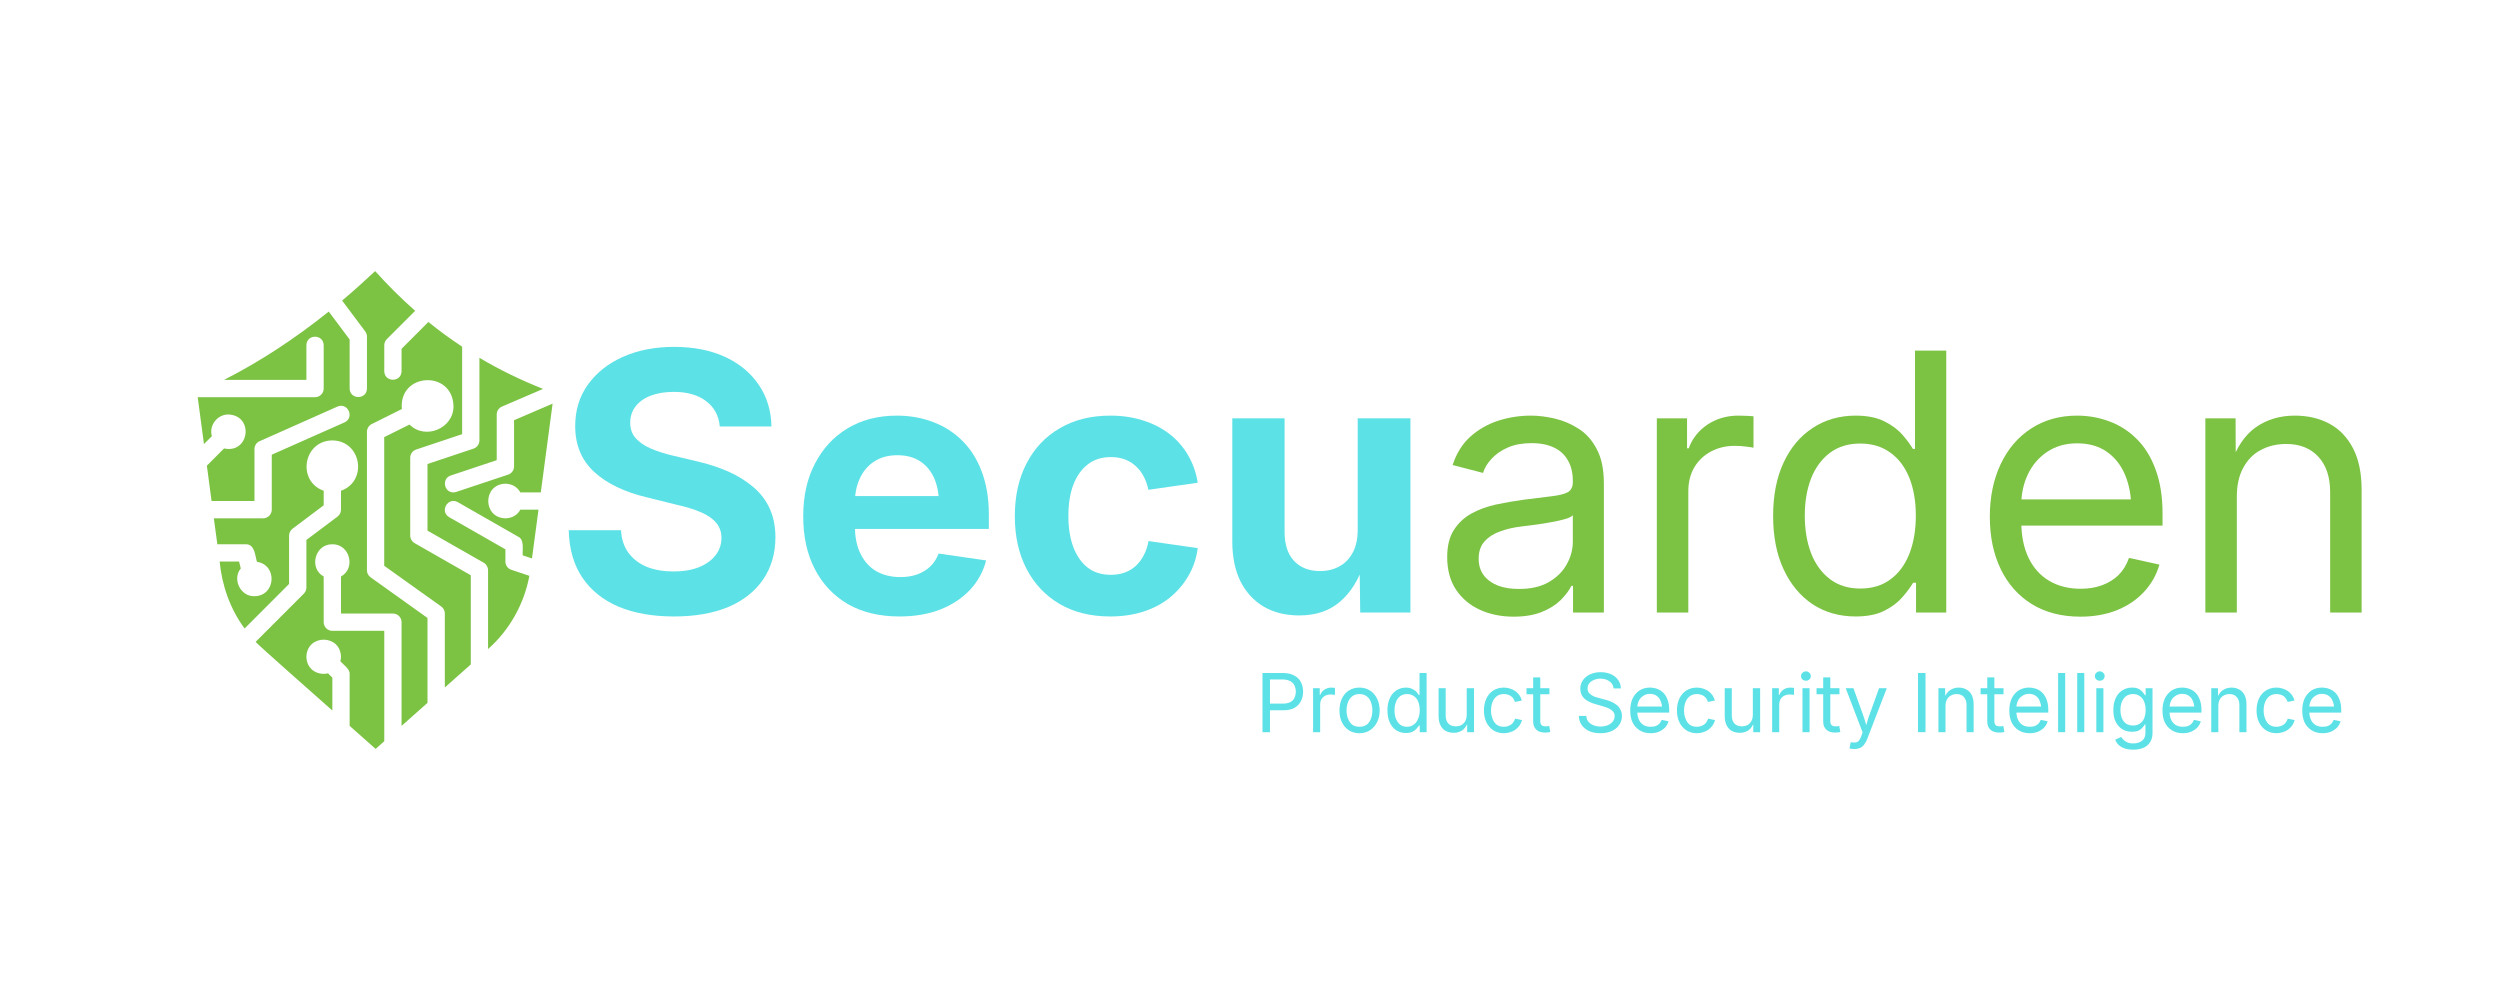 <svg xmlns="http://www.w3.org/2000/svg" xmlns:xlink="http://www.w3.org/1999/xlink" width="250" zoomAndPan="magnify" viewBox="0 0 187.5 75" height="100" preserveAspectRatio="xMidYMid meet" version="1.0"><defs><g/><clipPath id="d042fe67ae"><path d="M 0.707 0.34 L 27.48 0.34 L 27.48 36.219 L 0.707 36.219 Z M 0.707 0.34 " clip-rule="nonzero"/></clipPath><clipPath id="02bc3127aa"><path d="M 27 0.207 L 165.52 0.207 L 165.52 33 L 27 33 Z M 27 0.207 " clip-rule="nonzero"/></clipPath><clipPath id="bad8a73555"><rect x="0" width="139" y="0" height="33"/></clipPath><clipPath id="e76a778ef2"><path d="M 79 28 L 163 28 L 163 36.828 L 79 36.828 Z M 79 28 " clip-rule="nonzero"/></clipPath><clipPath id="0368c7bc01"><path d="M 45 3 L 49 3 L 49 8.59 L 45 8.59 Z M 45 3 " clip-rule="nonzero"/></clipPath><clipPath id="b60b882b0c"><path d="M 65 3 L 69 3 L 69 8.59 L 65 8.59 Z M 65 3 " clip-rule="nonzero"/></clipPath><clipPath id="7641c6a2a6"><rect x="0" width="84" y="0" height="9"/></clipPath><clipPath id="61d8d23f18"><rect x="0" width="166" y="0" height="37"/></clipPath></defs><g transform="matrix(1, 0, 0, 1, 14, 20)"><g clip-path="url(#61d8d23f18)"><g clip-path="url(#d042fe67ae)"><path fill="#7cc243" d="M 21.309 29.832 L 19.363 31.559 L 19.363 26.012 C 19.363 25.805 19.262 25.605 19.09 25.484 L 14.816 22.434 L 14.816 12.785 L 16.715 11.84 C 17.883 13.027 20.047 12.129 20.012 10.438 C 19.914 7.711 15.883 7.961 16.141 10.676 L 13.879 11.805 C 13.66 11.914 13.52 12.141 13.52 12.387 L 13.52 22.77 C 13.52 22.977 13.621 23.176 13.793 23.297 L 18.062 26.348 L 18.062 32.715 L 16.117 34.441 L 16.117 26.664 C 16.117 26.305 15.828 26.016 15.469 26.016 L 11.574 26.016 L 11.574 23.238 C 12.707 22.621 12.234 20.797 10.926 20.82 C 9.617 20.797 9.145 22.621 10.277 23.238 L 10.277 26.664 C 10.277 27.02 10.566 27.312 10.926 27.312 L 14.82 27.312 L 14.82 35.594 L 14.172 36.168 L 12.223 34.441 L 12.223 30.555 C 12.262 30.188 11.734 29.832 11.527 29.594 C 11.555 29.488 11.57 29.379 11.574 29.258 C 11.531 27.547 9.023 27.547 8.98 29.258 C 9.004 30.262 9.875 30.672 10.602 30.5 L 10.926 30.824 L 10.926 33.289 C 10.668 33.047 5.176 28.227 5.176 28.137 L 8.789 24.523 C 8.91 24.402 8.98 24.238 8.98 24.066 L 8.98 20.496 L 11.316 18.742 C 11.48 18.621 11.574 18.43 11.574 18.223 L 11.574 16.809 C 13.605 16.082 13.105 13.051 10.926 13.031 C 8.746 13.051 8.246 16.082 10.277 16.809 L 10.277 17.898 L 7.941 19.652 C 7.777 19.777 7.68 19.969 7.68 20.172 L 7.68 23.797 L 4.344 27.137 C 3.27 25.684 2.648 23.93 2.473 22.117 L 3.93 22.117 L 4.059 22.633 C 3.398 23.434 4.035 24.75 5.086 24.715 C 6.68 24.699 6.84 22.375 5.273 22.137 C 5.125 21.668 5.117 20.809 4.438 20.82 L 2.301 20.82 L 2.039 18.875 L 5.734 18.875 C 6.094 18.875 6.383 18.582 6.383 18.223 L 6.383 14.102 L 11.84 11.68 C 12.609 11.32 12.098 10.16 11.312 10.492 C 11.312 10.492 5.469 13.09 5.469 13.09 C 5.234 13.191 5.086 13.426 5.086 13.68 L 5.086 17.574 L 1.867 17.574 L 1.516 14.926 L 2.805 13.633 C 4.699 14.051 5.078 11.18 3.137 11.086 C 2.305 11.07 1.652 11.91 1.891 12.715 L 1.297 13.305 L 0.828 9.789 L 9.629 9.789 C 9.988 9.789 10.277 9.496 10.277 9.137 L 10.277 5.895 C 10.262 5.039 8.992 5.039 8.98 5.895 L 8.98 8.488 L 2.809 8.488 C 5.5 7.117 8.102 5.414 10.656 3.367 L 12.223 5.461 L 12.223 9.137 C 12.238 9.988 13.508 9.992 13.523 9.137 C 13.523 9.137 13.523 5.246 13.523 5.246 C 13.523 5.105 13.477 4.969 13.391 4.855 L 11.66 2.543 C 12.488 1.844 13.312 1.105 14.137 0.332 C 15.09 1.395 16.09 2.391 17.137 3.309 L 15.012 5.434 C 14.891 5.555 14.82 5.723 14.82 5.895 L 14.82 7.84 C 14.836 8.691 16.102 8.695 16.117 7.84 C 16.117 7.84 16.117 6.16 16.117 6.16 L 18.129 4.148 C 18.945 4.812 19.793 5.426 20.66 6 L 20.66 12.562 L 17.211 13.715 C 16.945 13.805 16.766 14.051 16.766 14.328 L 16.766 20.172 C 16.766 20.402 16.891 20.617 17.094 20.734 L 21.309 23.145 Z M 24.875 20.258 L 20.332 17.66 C 19.586 17.25 18.953 18.352 19.688 18.789 C 19.688 18.789 23.906 21.199 23.906 21.199 L 23.906 22.121 C 23.906 22.398 24.082 22.648 24.348 22.734 L 25.703 23.188 C 25.305 25.305 24.223 27.242 22.605 28.68 L 22.605 22.77 C 22.605 22.535 22.48 22.32 22.277 22.203 L 18.062 19.797 L 18.062 14.801 L 21.512 13.648 C 21.777 13.562 21.957 13.312 21.957 13.035 L 21.957 6.836 C 23.477 7.742 25.074 8.512 26.73 9.168 L 23.648 10.492 C 23.41 10.594 23.254 10.828 23.254 11.086 L 23.254 14.512 L 19.805 15.664 C 19.113 15.883 19.293 16.941 20.012 16.93 C 20.078 16.93 20.148 16.918 20.215 16.895 L 24.109 15.598 C 24.375 15.508 24.555 15.262 24.555 14.98 L 24.555 11.516 L 27.445 10.273 L 26.559 16.93 L 25.023 16.93 C 24.828 16.566 24.457 16.293 23.902 16.277 C 22.191 16.324 22.191 18.832 23.902 18.875 C 24.457 18.863 24.828 18.59 25.023 18.227 L 26.387 18.227 L 25.898 21.883 L 25.203 21.652 C 25.172 21.246 25.344 20.48 24.875 20.258 Z M 24.875 20.258 " fill-opacity="1" fill-rule="nonzero"/></g><g clip-path="url(#02bc3127aa)"><g transform="matrix(1, 0, 0, 1, 27, -0)"><g clip-path="url(#bad8a73555)"><g fill="#5ce1e6" fill-opacity="1"><g transform="translate(0.578, 25.938)"><g><path d="M 8.969 0.297 C 7.363 0.297 5.977 0.051 4.812 -0.438 C 3.645 -0.938 2.738 -1.664 2.094 -2.625 C 1.445 -3.594 1.109 -4.773 1.078 -6.172 L 5 -6.172 C 5.031 -5.504 5.219 -4.938 5.562 -4.469 C 5.906 -4.008 6.363 -3.66 6.938 -3.422 C 7.52 -3.191 8.188 -3.078 8.938 -3.078 C 9.656 -3.078 10.285 -3.18 10.828 -3.391 C 11.367 -3.609 11.785 -3.906 12.078 -4.281 C 12.379 -4.664 12.531 -5.102 12.531 -5.594 C 12.531 -6.039 12.398 -6.414 12.141 -6.719 C 11.891 -7.031 11.508 -7.297 11 -7.516 C 10.5 -7.734 9.875 -7.926 9.125 -8.094 L 6.984 -8.625 C 5.266 -9.031 3.93 -9.672 2.984 -10.547 C 2.035 -11.422 1.562 -12.566 1.562 -13.984 C 1.562 -15.172 1.879 -16.207 2.516 -17.094 C 3.16 -17.988 4.035 -18.68 5.141 -19.172 C 6.254 -19.672 7.535 -19.922 8.984 -19.922 C 10.441 -19.922 11.711 -19.672 12.797 -19.172 C 13.879 -18.672 14.723 -17.973 15.328 -17.078 C 15.941 -16.18 16.258 -15.141 16.281 -13.953 L 12.406 -13.953 C 12.332 -14.766 11.988 -15.398 11.375 -15.859 C 10.77 -16.316 9.961 -16.547 8.953 -16.547 C 8.273 -16.547 7.688 -16.445 7.188 -16.25 C 6.695 -16.051 6.32 -15.773 6.062 -15.422 C 5.812 -15.078 5.688 -14.68 5.688 -14.234 C 5.688 -13.773 5.82 -13.391 6.094 -13.078 C 6.375 -12.766 6.754 -12.504 7.234 -12.297 C 7.723 -12.086 8.273 -11.91 8.891 -11.766 L 10.672 -11.344 C 11.547 -11.145 12.344 -10.883 13.062 -10.562 C 13.789 -10.238 14.414 -9.848 14.938 -9.391 C 15.469 -8.941 15.875 -8.406 16.156 -7.781 C 16.438 -7.156 16.578 -6.441 16.578 -5.641 C 16.578 -4.441 16.273 -3.395 15.672 -2.5 C 15.066 -1.602 14.195 -0.91 13.062 -0.422 C 11.926 0.055 10.562 0.297 8.969 0.297 Z M 8.969 0.297 "/></g></g></g><g fill="#5ce1e6" fill-opacity="1"><g transform="translate(18.241, 25.938)"><g><path d="M 8.219 0.297 C 6.727 0.297 5.441 -0.008 4.359 -0.625 C 3.285 -1.25 2.457 -2.125 1.875 -3.25 C 1.289 -4.375 1 -5.695 1 -7.219 C 1 -8.719 1.289 -10.031 1.875 -11.156 C 2.457 -12.289 3.273 -13.176 4.328 -13.812 C 5.379 -14.445 6.613 -14.766 8.031 -14.766 C 9.008 -14.766 9.914 -14.602 10.75 -14.281 C 11.582 -13.969 12.312 -13.5 12.938 -12.875 C 13.562 -12.258 14.047 -11.488 14.391 -10.562 C 14.742 -9.633 14.922 -8.566 14.922 -7.359 L 14.922 -6.266 L 2.578 -6.266 L 2.578 -8.734 L 13.016 -8.734 L 11.188 -8.094 C 11.188 -8.852 11.066 -9.508 10.828 -10.062 C 10.586 -10.613 10.234 -11.039 9.766 -11.344 C 9.305 -11.645 8.738 -11.797 8.062 -11.797 C 7.383 -11.797 6.805 -11.641 6.328 -11.328 C 5.859 -11.023 5.5 -10.602 5.25 -10.062 C 5 -9.531 4.875 -8.922 4.875 -8.234 L 4.875 -6.484 C 4.875 -5.672 5.016 -4.977 5.297 -4.406 C 5.578 -3.832 5.973 -3.395 6.484 -3.094 C 7.004 -2.801 7.609 -2.656 8.297 -2.656 C 8.754 -2.656 9.176 -2.723 9.562 -2.859 C 9.945 -3.004 10.27 -3.203 10.531 -3.453 C 10.801 -3.711 11.008 -4.035 11.156 -4.422 L 14.719 -3.906 C 14.5 -3.062 14.094 -2.32 13.5 -1.688 C 12.906 -1.062 12.16 -0.57 11.266 -0.219 C 10.367 0.125 9.352 0.297 8.219 0.297 Z M 8.219 0.297 "/></g></g></g><g fill="#5ce1e6" fill-opacity="1"><g transform="translate(34.112, 25.938)"><g><path d="M 8.156 0.297 C 6.695 0.297 5.43 -0.016 4.359 -0.641 C 3.285 -1.273 2.457 -2.156 1.875 -3.281 C 1.289 -4.414 1 -5.727 1 -7.219 C 1 -8.727 1.289 -10.047 1.875 -11.172 C 2.457 -12.305 3.285 -13.188 4.359 -13.812 C 5.43 -14.445 6.695 -14.766 8.156 -14.766 C 9.051 -14.766 9.867 -14.645 10.609 -14.406 C 11.348 -14.176 12.004 -13.844 12.578 -13.406 C 13.148 -12.969 13.617 -12.438 13.984 -11.812 C 14.348 -11.195 14.594 -10.504 14.719 -9.734 L 11.016 -9.203 C 10.941 -9.578 10.82 -9.914 10.656 -10.219 C 10.5 -10.52 10.301 -10.773 10.062 -10.984 C 9.832 -11.203 9.562 -11.367 9.25 -11.484 C 8.938 -11.598 8.586 -11.656 8.203 -11.656 C 7.504 -11.656 6.922 -11.469 6.453 -11.094 C 5.984 -10.727 5.625 -10.211 5.375 -9.547 C 5.133 -8.891 5.016 -8.117 5.016 -7.234 C 5.016 -6.367 5.133 -5.602 5.375 -4.938 C 5.625 -4.27 5.984 -3.75 6.453 -3.375 C 6.922 -3.008 7.504 -2.828 8.203 -2.828 C 8.586 -2.828 8.938 -2.883 9.25 -3 C 9.562 -3.113 9.836 -3.281 10.078 -3.5 C 10.316 -3.727 10.516 -3.992 10.672 -4.297 C 10.836 -4.609 10.957 -4.961 11.031 -5.359 L 14.719 -4.828 C 14.613 -4.047 14.375 -3.344 14 -2.719 C 13.633 -2.094 13.164 -1.551 12.594 -1.094 C 12.031 -0.645 11.375 -0.301 10.625 -0.062 C 9.875 0.176 9.051 0.297 8.156 0.297 Z M 8.156 0.297 "/></g></g></g><g fill="#5ce1e6" fill-opacity="1"><g transform="translate(49.797, 25.938)"><g><path d="M 6.641 0.219 C 5.629 0.219 4.742 0 3.984 -0.438 C 3.234 -0.883 2.648 -1.52 2.234 -2.344 C 1.828 -3.176 1.625 -4.172 1.625 -5.328 L 1.625 -14.562 L 5.547 -14.562 L 5.547 -6.031 C 5.547 -5.102 5.781 -4.383 6.25 -3.875 C 6.727 -3.363 7.379 -3.109 8.203 -3.109 C 8.754 -3.109 9.242 -3.227 9.672 -3.469 C 10.098 -3.707 10.43 -4.055 10.672 -4.516 C 10.91 -4.973 11.031 -5.535 11.031 -6.203 L 11.031 -14.562 L 14.984 -14.562 L 14.984 0 L 11.219 0 L 11.172 -3.672 L 11.5 -3.672 C 11.094 -2.43 10.488 -1.473 9.688 -0.797 C 8.895 -0.117 7.879 0.219 6.641 0.219 Z M 6.641 0.219 "/></g></g></g><g fill="#7cc243" fill-opacity="1"><g transform="translate(66.384, 25.938)"><g><path d="M 6.141 0.312 C 5.211 0.312 4.367 0.141 3.609 -0.203 C 2.859 -0.547 2.258 -1.051 1.812 -1.719 C 1.375 -2.383 1.156 -3.195 1.156 -4.156 C 1.156 -4.988 1.32 -5.664 1.656 -6.188 C 1.988 -6.707 2.426 -7.117 2.969 -7.422 C 3.52 -7.723 4.129 -7.945 4.797 -8.094 C 5.473 -8.238 6.156 -8.359 6.844 -8.453 C 7.727 -8.566 8.441 -8.656 8.984 -8.719 C 9.523 -8.781 9.926 -8.879 10.188 -9.016 C 10.445 -9.16 10.578 -9.414 10.578 -9.781 L 10.578 -9.875 C 10.578 -10.469 10.457 -10.973 10.219 -11.391 C 9.988 -11.816 9.645 -12.141 9.188 -12.359 C 8.727 -12.586 8.16 -12.703 7.484 -12.703 C 6.797 -12.703 6.203 -12.594 5.703 -12.375 C 5.203 -12.156 4.797 -11.875 4.484 -11.531 C 4.172 -11.195 3.957 -10.844 3.844 -10.469 L 1.562 -11.062 C 1.852 -11.945 2.301 -12.66 2.906 -13.203 C 3.52 -13.742 4.219 -14.141 5 -14.391 C 5.789 -14.641 6.602 -14.766 7.438 -14.766 C 8 -14.766 8.594 -14.691 9.219 -14.547 C 9.852 -14.398 10.453 -14.145 11.016 -13.781 C 11.578 -13.426 12.031 -12.914 12.375 -12.25 C 12.727 -11.594 12.906 -10.738 12.906 -9.688 L 12.906 0 L 10.594 0 L 10.594 -2 L 10.469 -2 C 10.301 -1.656 10.035 -1.301 9.672 -0.938 C 9.316 -0.582 8.848 -0.285 8.266 -0.047 C 7.68 0.191 6.973 0.312 6.141 0.312 Z M 6.531 -1.766 C 7.414 -1.766 8.156 -1.93 8.75 -2.266 C 9.352 -2.609 9.805 -3.051 10.109 -3.594 C 10.422 -4.145 10.578 -4.719 10.578 -5.312 L 10.578 -7.297 C 10.473 -7.18 10.27 -7.082 9.969 -7 C 9.664 -6.914 9.312 -6.836 8.906 -6.766 C 8.508 -6.691 8.113 -6.629 7.719 -6.578 C 7.332 -6.535 7.004 -6.492 6.734 -6.453 C 6.172 -6.391 5.645 -6.27 5.156 -6.094 C 4.664 -5.926 4.27 -5.676 3.969 -5.344 C 3.664 -5.02 3.516 -4.582 3.516 -4.031 C 3.516 -3.539 3.645 -3.125 3.906 -2.781 C 4.164 -2.445 4.52 -2.191 4.969 -2.016 C 5.414 -1.848 5.938 -1.766 6.531 -1.766 Z M 6.531 -1.766 "/></g></g></g><g fill="#7cc243" fill-opacity="1"><g transform="translate(81.279, 25.938)"><g><path d="M 1.984 0 L 1.984 -14.562 L 4.25 -14.562 L 4.25 -12.312 L 4.375 -12.312 C 4.645 -13.051 5.113 -13.645 5.781 -14.094 C 6.457 -14.539 7.227 -14.766 8.094 -14.766 C 8.281 -14.766 8.488 -14.758 8.719 -14.75 C 8.945 -14.738 9.117 -14.727 9.234 -14.719 L 9.234 -12.359 C 9.172 -12.379 9 -12.406 8.719 -12.438 C 8.445 -12.477 8.148 -12.5 7.828 -12.5 C 7.172 -12.5 6.578 -12.359 6.047 -12.078 C 5.516 -11.797 5.098 -11.398 4.797 -10.891 C 4.492 -10.379 4.344 -9.773 4.344 -9.078 L 4.344 0 Z M 1.984 0 "/></g></g></g><g fill="#7cc243" fill-opacity="1"><g transform="translate(90.703, 25.938)"><g><path d="M 7.469 0.297 C 6.25 0.297 5.172 -0.008 4.234 -0.625 C 3.305 -1.25 2.582 -2.125 2.062 -3.25 C 1.539 -4.375 1.281 -5.707 1.281 -7.25 C 1.281 -8.781 1.539 -10.109 2.062 -11.234 C 2.582 -12.359 3.312 -13.227 4.25 -13.844 C 5.188 -14.457 6.258 -14.766 7.469 -14.766 C 8.352 -14.766 9.078 -14.617 9.641 -14.328 C 10.203 -14.047 10.648 -13.711 10.984 -13.328 C 11.316 -12.941 11.578 -12.586 11.766 -12.266 L 11.922 -12.266 L 11.922 -19.641 L 14.266 -19.641 L 14.266 0 L 12 0 L 12 -2.234 L 11.781 -2.234 C 11.582 -1.898 11.312 -1.535 10.969 -1.141 C 10.625 -0.742 10.172 -0.406 9.609 -0.125 C 9.047 0.156 8.332 0.297 7.469 0.297 Z M 7.812 -1.797 C 8.707 -1.797 9.461 -2.023 10.078 -2.484 C 10.703 -2.941 11.176 -3.582 11.5 -4.406 C 11.82 -5.227 11.984 -6.18 11.984 -7.266 C 11.984 -8.348 11.82 -9.289 11.5 -10.094 C 11.176 -10.906 10.703 -11.535 10.078 -11.984 C 9.461 -12.441 8.707 -12.672 7.812 -12.672 C 6.914 -12.672 6.156 -12.438 5.531 -11.969 C 4.914 -11.5 4.445 -10.859 4.125 -10.047 C 3.812 -9.234 3.656 -8.305 3.656 -7.266 C 3.656 -6.223 3.812 -5.285 4.125 -4.453 C 4.445 -3.629 4.922 -2.977 5.547 -2.5 C 6.172 -2.031 6.926 -1.797 7.812 -1.797 Z M 7.812 -1.797 "/></g></g></g><g fill="#7cc243" fill-opacity="1"><g transform="translate(106.956, 25.938)"><g><path d="M 8.078 0.312 C 6.672 0.312 5.457 0 4.438 -0.625 C 3.414 -1.258 2.633 -2.141 2.094 -3.266 C 1.551 -4.391 1.281 -5.695 1.281 -7.188 C 1.281 -8.664 1.551 -9.977 2.094 -11.125 C 2.633 -12.27 3.395 -13.16 4.375 -13.797 C 5.363 -14.441 6.516 -14.766 7.828 -14.766 C 8.66 -14.766 9.457 -14.625 10.219 -14.344 C 10.977 -14.07 11.66 -13.641 12.266 -13.047 C 12.879 -12.453 13.359 -11.688 13.703 -10.75 C 14.055 -9.82 14.234 -8.711 14.234 -7.422 L 14.234 -6.516 L 2.797 -6.516 L 2.797 -8.484 L 12.953 -8.484 L 11.891 -7.781 C 11.891 -8.738 11.734 -9.586 11.422 -10.328 C 11.109 -11.066 10.648 -11.645 10.047 -12.062 C 9.453 -12.477 8.711 -12.688 7.828 -12.688 C 6.961 -12.688 6.211 -12.473 5.578 -12.047 C 4.953 -11.629 4.473 -11.07 4.141 -10.375 C 3.805 -9.676 3.641 -8.906 3.641 -8.062 L 3.641 -6.828 C 3.641 -5.766 3.82 -4.852 4.188 -4.094 C 4.551 -3.344 5.066 -2.77 5.734 -2.375 C 6.41 -1.977 7.195 -1.781 8.094 -1.781 C 8.688 -1.781 9.223 -1.867 9.703 -2.047 C 10.18 -2.223 10.594 -2.477 10.938 -2.812 C 11.281 -3.156 11.539 -3.582 11.719 -4.094 L 14 -3.594 C 13.781 -2.82 13.395 -2.141 12.844 -1.547 C 12.301 -0.961 11.625 -0.504 10.812 -0.172 C 10 0.148 9.086 0.312 8.078 0.312 Z M 8.078 0.312 "/></g></g></g><g fill="#7cc243" fill-opacity="1"><g transform="translate(122.418, 25.938)"><g><path d="M 4.344 -8.672 L 4.344 0 L 1.984 0 L 1.984 -14.562 L 4.25 -14.562 L 4.266 -11.031 L 3.859 -11.031 C 4.305 -12.363 4.941 -13.316 5.766 -13.891 C 6.598 -14.473 7.57 -14.766 8.688 -14.766 C 9.676 -14.766 10.547 -14.562 11.297 -14.156 C 12.047 -13.75 12.633 -13.133 13.062 -12.312 C 13.488 -11.488 13.703 -10.453 13.703 -9.203 L 13.703 0 L 11.344 0 L 11.344 -9.016 C 11.344 -10.16 11.047 -11.051 10.453 -11.688 C 9.867 -12.32 9.066 -12.641 8.047 -12.641 C 7.336 -12.641 6.703 -12.488 6.141 -12.188 C 5.586 -11.895 5.148 -11.453 4.828 -10.859 C 4.504 -10.273 4.344 -9.547 4.344 -8.672 Z M 4.344 -8.672 "/></g></g></g></g></g></g><g clip-path="url(#e76a778ef2)"><g transform="matrix(1, 0, 0, 1, 79, 28)"><g clip-path="url(#7641c6a2a6)"><g fill="#5ce1e6" fill-opacity="1"><g transform="translate(1.17, 6.913)"><g><path d="M 0.516 0 L 0.516 -4.438 L 2.047 -4.438 C 2.391 -4.438 2.672 -4.375 2.891 -4.25 C 3.117 -4.133 3.285 -3.973 3.391 -3.766 C 3.504 -3.555 3.562 -3.316 3.562 -3.047 C 3.562 -2.773 3.504 -2.531 3.391 -2.312 C 3.285 -2.102 3.117 -1.938 2.891 -1.812 C 2.672 -1.695 2.391 -1.641 2.047 -1.641 L 0.922 -1.641 L 0.922 -2.141 L 2.031 -2.141 C 2.258 -2.141 2.445 -2.176 2.594 -2.25 C 2.738 -2.32 2.844 -2.426 2.906 -2.562 C 2.977 -2.707 3.016 -2.867 3.016 -3.047 C 3.016 -3.223 2.977 -3.379 2.906 -3.516 C 2.844 -3.648 2.738 -3.754 2.594 -3.828 C 2.445 -3.91 2.258 -3.953 2.031 -3.953 L 1.078 -3.953 L 1.078 0 Z M 0.516 0 "/></g></g></g><g fill="#5ce1e6" fill-opacity="1"><g transform="translate(5.028, 6.913)"><g><path d="M 0.453 0 L 0.453 -3.297 L 0.953 -3.297 L 0.953 -2.781 L 0.984 -2.781 C 1.047 -2.945 1.148 -3.082 1.297 -3.188 C 1.453 -3.289 1.629 -3.344 1.828 -3.344 C 1.867 -3.344 1.914 -3.336 1.969 -3.328 C 2.02 -3.328 2.062 -3.328 2.094 -3.328 L 2.094 -2.797 C 2.07 -2.797 2.031 -2.801 1.969 -2.812 C 1.906 -2.82 1.836 -2.828 1.766 -2.828 C 1.617 -2.828 1.484 -2.797 1.359 -2.734 C 1.242 -2.672 1.148 -2.582 1.078 -2.469 C 1.016 -2.352 0.984 -2.219 0.984 -2.062 L 0.984 0 Z M 0.453 0 "/></g></g></g><g fill="#5ce1e6" fill-opacity="1"><g transform="translate(7.163, 6.913)"><g><path d="M 1.797 0.078 C 1.492 0.078 1.227 0.004 1 -0.141 C 0.781 -0.285 0.609 -0.484 0.484 -0.734 C 0.359 -0.992 0.297 -1.289 0.297 -1.625 C 0.297 -1.969 0.359 -2.27 0.484 -2.531 C 0.609 -2.789 0.781 -2.988 1 -3.125 C 1.227 -3.27 1.492 -3.344 1.797 -3.344 C 2.098 -3.344 2.359 -3.27 2.578 -3.125 C 2.805 -2.988 2.984 -2.789 3.109 -2.531 C 3.242 -2.27 3.312 -1.969 3.312 -1.625 C 3.312 -1.289 3.242 -0.992 3.109 -0.734 C 2.984 -0.484 2.805 -0.285 2.578 -0.141 C 2.359 0.004 2.098 0.078 1.797 0.078 Z M 1.797 -0.406 C 2.016 -0.406 2.195 -0.457 2.344 -0.562 C 2.488 -0.676 2.594 -0.828 2.656 -1.016 C 2.727 -1.203 2.766 -1.406 2.766 -1.625 C 2.766 -1.852 2.727 -2.062 2.656 -2.25 C 2.594 -2.438 2.488 -2.582 2.344 -2.688 C 2.195 -2.801 2.016 -2.859 1.797 -2.859 C 1.578 -2.859 1.395 -2.801 1.25 -2.688 C 1.113 -2.582 1.008 -2.438 0.938 -2.25 C 0.863 -2.062 0.828 -1.852 0.828 -1.625 C 0.828 -1.406 0.863 -1.203 0.938 -1.016 C 1.008 -0.828 1.113 -0.676 1.25 -0.562 C 1.395 -0.457 1.578 -0.406 1.797 -0.406 Z M 1.797 -0.406 "/></g></g></g><g fill="#5ce1e6" fill-opacity="1"><g transform="translate(10.761, 6.913)"><g><path d="M 1.688 0.062 C 1.414 0.062 1.172 -0.004 0.953 -0.141 C 0.742 -0.285 0.582 -0.484 0.469 -0.734 C 0.352 -0.992 0.297 -1.297 0.297 -1.641 C 0.297 -1.984 0.352 -2.281 0.469 -2.531 C 0.582 -2.789 0.742 -2.988 0.953 -3.125 C 1.172 -3.27 1.414 -3.344 1.688 -3.344 C 1.883 -3.344 2.047 -3.305 2.172 -3.234 C 2.305 -3.172 2.41 -3.098 2.484 -3.016 C 2.555 -2.93 2.613 -2.852 2.656 -2.781 L 2.703 -2.781 L 2.703 -4.438 L 3.234 -4.438 L 3.234 0 L 2.719 0 L 2.719 -0.5 L 2.672 -0.5 C 2.617 -0.426 2.551 -0.344 2.469 -0.25 C 2.395 -0.164 2.297 -0.094 2.172 -0.031 C 2.047 0.031 1.883 0.062 1.688 0.062 Z M 1.766 -0.406 C 1.961 -0.406 2.129 -0.457 2.266 -0.562 C 2.41 -0.664 2.52 -0.812 2.594 -1 C 2.676 -1.188 2.719 -1.398 2.719 -1.641 C 2.719 -1.891 2.68 -2.102 2.609 -2.281 C 2.535 -2.469 2.426 -2.609 2.281 -2.703 C 2.145 -2.805 1.973 -2.859 1.766 -2.859 C 1.566 -2.859 1.395 -2.805 1.25 -2.703 C 1.113 -2.598 1.008 -2.453 0.938 -2.266 C 0.863 -2.086 0.828 -1.879 0.828 -1.641 C 0.828 -1.398 0.863 -1.188 0.938 -1 C 1.008 -0.82 1.113 -0.676 1.25 -0.562 C 1.395 -0.457 1.566 -0.406 1.766 -0.406 Z M 1.766 -0.406 "/></g></g></g><g fill="#5ce1e6" fill-opacity="1"><g transform="translate(14.442, 6.913)"><g><path d="M 1.594 0.047 C 1.363 0.047 1.16 0 0.984 -0.094 C 0.816 -0.188 0.688 -0.328 0.594 -0.516 C 0.5 -0.703 0.453 -0.938 0.453 -1.219 L 0.453 -3.297 L 0.984 -3.297 L 0.984 -1.25 C 0.984 -0.988 1.051 -0.785 1.188 -0.641 C 1.32 -0.504 1.504 -0.438 1.734 -0.438 C 1.891 -0.438 2.031 -0.469 2.156 -0.531 C 2.281 -0.602 2.379 -0.703 2.453 -0.828 C 2.523 -0.961 2.562 -1.129 2.562 -1.328 L 2.562 -3.297 L 3.109 -3.297 L 3.109 0 L 2.594 0 L 2.594 -0.797 L 2.672 -0.797 C 2.566 -0.492 2.422 -0.273 2.234 -0.141 C 2.047 -0.016 1.832 0.047 1.594 0.047 Z M 1.594 0.047 "/></g></g></g><g fill="#5ce1e6" fill-opacity="1"><g transform="translate(17.998, 6.913)"><g><path d="M 1.797 0.078 C 1.492 0.078 1.227 0.004 1 -0.141 C 0.781 -0.285 0.609 -0.484 0.484 -0.734 C 0.359 -0.992 0.297 -1.289 0.297 -1.625 C 0.297 -1.969 0.359 -2.27 0.484 -2.531 C 0.609 -2.789 0.781 -2.988 1 -3.125 C 1.227 -3.27 1.492 -3.344 1.797 -3.344 C 1.961 -3.344 2.117 -3.316 2.266 -3.266 C 2.41 -3.223 2.539 -3.16 2.656 -3.078 C 2.77 -2.992 2.867 -2.895 2.953 -2.781 C 3.035 -2.664 3.098 -2.531 3.141 -2.375 L 2.625 -2.266 C 2.602 -2.348 2.566 -2.426 2.516 -2.5 C 2.473 -2.57 2.414 -2.633 2.344 -2.688 C 2.27 -2.75 2.188 -2.789 2.094 -2.812 C 2.008 -2.844 1.91 -2.859 1.797 -2.859 C 1.578 -2.859 1.395 -2.801 1.25 -2.688 C 1.113 -2.582 1.008 -2.438 0.938 -2.25 C 0.863 -2.062 0.828 -1.852 0.828 -1.625 C 0.828 -1.406 0.863 -1.203 0.938 -1.016 C 1.008 -0.828 1.113 -0.676 1.25 -0.562 C 1.395 -0.457 1.578 -0.406 1.797 -0.406 C 1.91 -0.406 2.008 -0.422 2.094 -0.453 C 2.188 -0.484 2.27 -0.523 2.344 -0.578 C 2.414 -0.629 2.473 -0.691 2.516 -0.766 C 2.566 -0.848 2.609 -0.93 2.641 -1.016 L 3.156 -0.906 C 3.113 -0.758 3.051 -0.625 2.969 -0.5 C 2.883 -0.383 2.781 -0.281 2.656 -0.188 C 2.539 -0.102 2.41 -0.039 2.266 0 C 2.117 0.051 1.961 0.078 1.797 0.078 Z M 1.797 0.078 "/></g></g></g><g fill="#5ce1e6" fill-opacity="1"><g transform="translate(21.426, 6.913)"><g><path d="M 1.781 -3.297 L 1.781 -2.844 L 0.062 -2.844 L 0.062 -3.297 Z M 0.562 -4.109 L 1.094 -4.109 L 1.094 -0.844 C 1.094 -0.695 1.125 -0.594 1.188 -0.531 C 1.25 -0.469 1.348 -0.438 1.484 -0.438 C 1.523 -0.438 1.57 -0.438 1.625 -0.438 C 1.676 -0.445 1.723 -0.457 1.766 -0.469 L 1.844 -0.016 C 1.789 0.004 1.727 0.016 1.656 0.016 C 1.594 0.023 1.531 0.031 1.469 0.031 C 1.176 0.031 0.953 -0.039 0.797 -0.188 C 0.641 -0.332 0.562 -0.535 0.562 -0.797 Z M 0.562 -4.109 "/></g></g></g><g fill="#5ce1e6" fill-opacity="1"><g transform="translate(23.406, 6.913)"><g/></g></g><g fill="#5ce1e6" fill-opacity="1"><g transform="translate(25.084, 6.913)"><g><path d="M 1.953 0.078 C 1.629 0.078 1.348 0.023 1.109 -0.078 C 0.867 -0.191 0.68 -0.344 0.547 -0.531 C 0.41 -0.727 0.336 -0.957 0.328 -1.219 L 0.891 -1.219 C 0.898 -1.039 0.953 -0.895 1.047 -0.781 C 1.148 -0.664 1.281 -0.578 1.438 -0.516 C 1.594 -0.453 1.766 -0.422 1.953 -0.422 C 2.148 -0.422 2.328 -0.453 2.484 -0.516 C 2.648 -0.586 2.781 -0.68 2.875 -0.797 C 2.969 -0.922 3.016 -1.062 3.016 -1.219 C 3.016 -1.352 2.973 -1.461 2.891 -1.547 C 2.816 -1.641 2.711 -1.719 2.578 -1.781 C 2.453 -1.844 2.305 -1.895 2.141 -1.938 L 1.609 -2.094 C 1.223 -2.195 0.93 -2.344 0.734 -2.531 C 0.535 -2.719 0.438 -2.957 0.438 -3.25 C 0.438 -3.5 0.504 -3.719 0.641 -3.906 C 0.773 -4.094 0.957 -4.238 1.188 -4.344 C 1.414 -4.445 1.676 -4.5 1.969 -4.5 C 2.258 -4.5 2.52 -4.445 2.75 -4.344 C 2.977 -4.238 3.156 -4.094 3.281 -3.906 C 3.406 -3.727 3.473 -3.52 3.484 -3.281 L 2.938 -3.281 C 2.914 -3.508 2.812 -3.688 2.625 -3.812 C 2.445 -3.945 2.223 -4.016 1.953 -4.016 C 1.754 -4.016 1.582 -3.977 1.438 -3.906 C 1.289 -3.844 1.176 -3.754 1.094 -3.641 C 1.02 -3.535 0.984 -3.414 0.984 -3.281 C 0.984 -3.133 1.023 -3.016 1.109 -2.922 C 1.203 -2.828 1.312 -2.75 1.438 -2.688 C 1.57 -2.633 1.707 -2.594 1.844 -2.562 L 2.297 -2.438 C 2.441 -2.406 2.586 -2.359 2.734 -2.297 C 2.879 -2.234 3.016 -2.156 3.141 -2.062 C 3.266 -1.969 3.363 -1.848 3.438 -1.703 C 3.52 -1.566 3.562 -1.406 3.562 -1.219 C 3.562 -0.969 3.492 -0.742 3.359 -0.547 C 3.234 -0.359 3.051 -0.207 2.812 -0.094 C 2.57 0.02 2.285 0.078 1.953 0.078 Z M 1.953 0.078 "/></g></g></g><g fill="#5ce1e6" fill-opacity="1"><g transform="translate(28.971, 6.913)"><g><path d="M 1.828 0.078 C 1.504 0.078 1.227 0.004 1 -0.141 C 0.77 -0.285 0.594 -0.484 0.469 -0.734 C 0.352 -0.992 0.297 -1.289 0.297 -1.625 C 0.297 -1.957 0.352 -2.254 0.469 -2.516 C 0.594 -2.773 0.766 -2.977 0.984 -3.125 C 1.211 -3.27 1.473 -3.344 1.766 -3.344 C 1.953 -3.344 2.133 -3.312 2.312 -3.25 C 2.488 -3.188 2.645 -3.086 2.781 -2.953 C 2.914 -2.816 3.02 -2.645 3.094 -2.438 C 3.176 -2.227 3.219 -1.973 3.219 -1.672 L 3.219 -1.469 L 0.625 -1.469 L 0.625 -1.922 L 2.938 -1.922 L 2.688 -1.766 C 2.688 -1.973 2.648 -2.16 2.578 -2.328 C 2.516 -2.504 2.41 -2.641 2.266 -2.734 C 2.129 -2.828 1.961 -2.875 1.766 -2.875 C 1.578 -2.875 1.41 -2.82 1.266 -2.719 C 1.117 -2.625 1.008 -2.5 0.938 -2.344 C 0.863 -2.188 0.828 -2.016 0.828 -1.828 L 0.828 -1.547 C 0.828 -1.305 0.867 -1.098 0.953 -0.922 C 1.035 -0.754 1.148 -0.625 1.297 -0.531 C 1.453 -0.445 1.629 -0.406 1.828 -0.406 C 1.961 -0.406 2.082 -0.422 2.188 -0.453 C 2.301 -0.492 2.395 -0.551 2.469 -0.625 C 2.551 -0.707 2.613 -0.805 2.656 -0.922 L 3.172 -0.812 C 3.117 -0.633 3.031 -0.477 2.906 -0.344 C 2.781 -0.219 2.625 -0.113 2.438 -0.031 C 2.258 0.039 2.055 0.078 1.828 0.078 Z M 1.828 0.078 "/></g></g></g><g fill="#5ce1e6" fill-opacity="1"><g transform="translate(32.474, 6.913)"><g><path d="M 1.797 0.078 C 1.492 0.078 1.227 0.004 1 -0.141 C 0.781 -0.285 0.609 -0.484 0.484 -0.734 C 0.359 -0.992 0.297 -1.289 0.297 -1.625 C 0.297 -1.969 0.359 -2.27 0.484 -2.531 C 0.609 -2.789 0.781 -2.988 1 -3.125 C 1.227 -3.27 1.492 -3.344 1.797 -3.344 C 1.961 -3.344 2.117 -3.316 2.266 -3.266 C 2.41 -3.223 2.539 -3.16 2.656 -3.078 C 2.77 -2.992 2.867 -2.895 2.953 -2.781 C 3.035 -2.664 3.098 -2.531 3.141 -2.375 L 2.625 -2.266 C 2.602 -2.348 2.566 -2.426 2.516 -2.5 C 2.473 -2.57 2.414 -2.633 2.344 -2.688 C 2.27 -2.75 2.188 -2.789 2.094 -2.812 C 2.008 -2.844 1.91 -2.859 1.797 -2.859 C 1.578 -2.859 1.395 -2.801 1.25 -2.688 C 1.113 -2.582 1.008 -2.438 0.938 -2.25 C 0.863 -2.062 0.828 -1.852 0.828 -1.625 C 0.828 -1.406 0.863 -1.203 0.938 -1.016 C 1.008 -0.828 1.113 -0.676 1.25 -0.562 C 1.395 -0.457 1.578 -0.406 1.797 -0.406 C 1.91 -0.406 2.008 -0.422 2.094 -0.453 C 2.188 -0.484 2.27 -0.523 2.344 -0.578 C 2.414 -0.629 2.473 -0.691 2.516 -0.766 C 2.566 -0.848 2.609 -0.93 2.641 -1.016 L 3.156 -0.906 C 3.113 -0.758 3.051 -0.625 2.969 -0.5 C 2.883 -0.383 2.781 -0.281 2.656 -0.188 C 2.539 -0.102 2.41 -0.039 2.266 0 C 2.117 0.051 1.961 0.078 1.797 0.078 Z M 1.797 0.078 "/></g></g></g><g fill="#5ce1e6" fill-opacity="1"><g transform="translate(35.901, 6.913)"><g><path d="M 1.594 0.047 C 1.363 0.047 1.16 0 0.984 -0.094 C 0.816 -0.188 0.688 -0.328 0.594 -0.516 C 0.5 -0.703 0.453 -0.938 0.453 -1.219 L 0.453 -3.297 L 0.984 -3.297 L 0.984 -1.25 C 0.984 -0.988 1.051 -0.785 1.188 -0.641 C 1.32 -0.504 1.504 -0.438 1.734 -0.438 C 1.891 -0.438 2.031 -0.469 2.156 -0.531 C 2.281 -0.602 2.379 -0.703 2.453 -0.828 C 2.523 -0.961 2.562 -1.129 2.562 -1.328 L 2.562 -3.297 L 3.109 -3.297 L 3.109 0 L 2.594 0 L 2.594 -0.797 L 2.672 -0.797 C 2.566 -0.492 2.422 -0.273 2.234 -0.141 C 2.047 -0.016 1.832 0.047 1.594 0.047 Z M 1.594 0.047 "/></g></g></g><g fill="#5ce1e6" fill-opacity="1"><g transform="translate(39.458, 6.913)"><g><path d="M 0.453 0 L 0.453 -3.297 L 0.953 -3.297 L 0.953 -2.781 L 0.984 -2.781 C 1.047 -2.945 1.148 -3.082 1.297 -3.188 C 1.453 -3.289 1.629 -3.344 1.828 -3.344 C 1.867 -3.344 1.914 -3.336 1.969 -3.328 C 2.02 -3.328 2.062 -3.328 2.094 -3.328 L 2.094 -2.797 C 2.07 -2.797 2.031 -2.801 1.969 -2.812 C 1.906 -2.82 1.836 -2.828 1.766 -2.828 C 1.617 -2.828 1.484 -2.797 1.359 -2.734 C 1.242 -2.672 1.148 -2.582 1.078 -2.469 C 1.016 -2.352 0.984 -2.219 0.984 -2.062 L 0.984 0 Z M 0.453 0 "/></g></g></g><g fill="#5ce1e6" fill-opacity="1"><g transform="translate(41.733, 6.913)"><g><path d="M 0.453 0 L 0.453 -3.297 L 0.984 -3.297 L 0.984 0 Z M 0.719 -3.859 C 0.613 -3.859 0.523 -3.891 0.453 -3.953 C 0.379 -4.023 0.344 -4.109 0.344 -4.203 C 0.344 -4.305 0.379 -4.391 0.453 -4.453 C 0.523 -4.523 0.613 -4.562 0.719 -4.562 C 0.812 -4.562 0.895 -4.523 0.969 -4.453 C 1.039 -4.391 1.078 -4.305 1.078 -4.203 C 1.078 -4.109 1.039 -4.023 0.969 -3.953 C 0.895 -3.891 0.812 -3.859 0.719 -3.859 Z M 0.719 -3.859 "/></g></g></g><g fill="#5ce1e6" fill-opacity="1"><g transform="translate(43.178, 6.913)"><g><path d="M 1.781 -3.297 L 1.781 -2.844 L 0.062 -2.844 L 0.062 -3.297 Z M 0.562 -4.109 L 1.094 -4.109 L 1.094 -0.844 C 1.094 -0.695 1.125 -0.594 1.188 -0.531 C 1.25 -0.469 1.348 -0.438 1.484 -0.438 C 1.523 -0.438 1.57 -0.438 1.625 -0.438 C 1.676 -0.445 1.723 -0.457 1.766 -0.469 L 1.844 -0.016 C 1.789 0.004 1.727 0.016 1.656 0.016 C 1.594 0.023 1.531 0.031 1.469 0.031 C 1.176 0.031 0.953 -0.039 0.797 -0.188 C 0.641 -0.332 0.562 -0.535 0.562 -0.797 Z M 0.562 -4.109 "/></g></g></g><g clip-path="url(#0368c7bc01)"><g fill="#5ce1e6" fill-opacity="1"><g transform="translate(45.289, 6.913)"><g><path d="M 0.422 1.219 L 0.516 0.75 L 0.625 0.766 C 0.727 0.785 0.82 0.785 0.906 0.766 C 0.988 0.754 1.062 0.711 1.125 0.641 C 1.188 0.566 1.242 0.461 1.297 0.328 L 1.406 0.016 L 0.141 -3.297 L 0.719 -3.297 L 1.422 -1.344 C 1.492 -1.156 1.555 -0.961 1.609 -0.766 C 1.66 -0.578 1.719 -0.395 1.781 -0.219 L 1.594 -0.219 C 1.645 -0.395 1.695 -0.578 1.75 -0.766 C 1.801 -0.961 1.863 -1.156 1.938 -1.344 L 2.641 -3.297 L 3.219 -3.297 L 1.75 0.516 C 1.688 0.68 1.609 0.82 1.516 0.938 C 1.43 1.051 1.328 1.133 1.203 1.188 C 1.078 1.238 0.938 1.266 0.781 1.266 C 0.695 1.266 0.625 1.258 0.562 1.25 C 0.5 1.238 0.453 1.227 0.422 1.219 Z M 0.422 1.219 "/></g></g></g></g><g fill="#5ce1e6" fill-opacity="1"><g transform="translate(48.657, 6.913)"><g/></g></g><g fill="#5ce1e6" fill-opacity="1"><g transform="translate(50.335, 6.913)"><g><path d="M 1.078 -4.438 L 1.078 0 L 0.516 0 L 0.516 -4.438 Z M 1.078 -4.438 "/></g></g></g><g fill="#5ce1e6" fill-opacity="1"><g transform="translate(51.929, 6.913)"><g><path d="M 0.984 -1.969 L 0.984 0 L 0.453 0 L 0.453 -3.297 L 0.953 -3.297 L 0.969 -2.5 L 0.875 -2.5 C 0.977 -2.801 1.125 -3.016 1.312 -3.141 C 1.5 -3.273 1.719 -3.344 1.969 -3.344 C 2.188 -3.344 2.379 -3.297 2.547 -3.203 C 2.723 -3.109 2.859 -2.969 2.953 -2.781 C 3.047 -2.594 3.094 -2.359 3.094 -2.078 L 3.094 0 L 2.562 0 L 2.562 -2.047 C 2.562 -2.297 2.492 -2.492 2.359 -2.641 C 2.234 -2.785 2.051 -2.859 1.812 -2.859 C 1.656 -2.859 1.516 -2.82 1.391 -2.75 C 1.266 -2.688 1.164 -2.586 1.094 -2.453 C 1.02 -2.328 0.984 -2.164 0.984 -1.969 Z M 0.984 -1.969 "/></g></g></g><g fill="#5ce1e6" fill-opacity="1"><g transform="translate(55.483, 6.913)"><g><path d="M 1.781 -3.297 L 1.781 -2.844 L 0.062 -2.844 L 0.062 -3.297 Z M 0.562 -4.109 L 1.094 -4.109 L 1.094 -0.844 C 1.094 -0.695 1.125 -0.594 1.188 -0.531 C 1.25 -0.469 1.348 -0.438 1.484 -0.438 C 1.523 -0.438 1.57 -0.438 1.625 -0.438 C 1.676 -0.445 1.723 -0.457 1.766 -0.469 L 1.844 -0.016 C 1.789 0.004 1.727 0.016 1.656 0.016 C 1.594 0.023 1.531 0.031 1.469 0.031 C 1.176 0.031 0.953 -0.039 0.797 -0.188 C 0.641 -0.332 0.562 -0.535 0.562 -0.797 Z M 0.562 -4.109 "/></g></g></g><g fill="#5ce1e6" fill-opacity="1"><g transform="translate(57.402, 6.913)"><g><path d="M 1.828 0.078 C 1.504 0.078 1.227 0.004 1 -0.141 C 0.77 -0.285 0.594 -0.484 0.469 -0.734 C 0.352 -0.992 0.297 -1.289 0.297 -1.625 C 0.297 -1.957 0.352 -2.254 0.469 -2.516 C 0.594 -2.773 0.766 -2.977 0.984 -3.125 C 1.211 -3.27 1.473 -3.344 1.766 -3.344 C 1.953 -3.344 2.133 -3.312 2.312 -3.25 C 2.488 -3.188 2.645 -3.086 2.781 -2.953 C 2.914 -2.816 3.02 -2.645 3.094 -2.438 C 3.176 -2.227 3.219 -1.973 3.219 -1.672 L 3.219 -1.469 L 0.625 -1.469 L 0.625 -1.922 L 2.938 -1.922 L 2.688 -1.766 C 2.688 -1.973 2.648 -2.16 2.578 -2.328 C 2.516 -2.504 2.41 -2.641 2.266 -2.734 C 2.129 -2.828 1.961 -2.875 1.766 -2.875 C 1.578 -2.875 1.41 -2.82 1.266 -2.719 C 1.117 -2.625 1.008 -2.5 0.938 -2.344 C 0.863 -2.188 0.828 -2.016 0.828 -1.828 L 0.828 -1.547 C 0.828 -1.305 0.867 -1.098 0.953 -0.922 C 1.035 -0.754 1.148 -0.625 1.297 -0.531 C 1.453 -0.445 1.629 -0.406 1.828 -0.406 C 1.961 -0.406 2.082 -0.422 2.188 -0.453 C 2.301 -0.492 2.395 -0.551 2.469 -0.625 C 2.551 -0.707 2.613 -0.805 2.656 -0.922 L 3.172 -0.812 C 3.117 -0.633 3.031 -0.477 2.906 -0.344 C 2.781 -0.219 2.625 -0.113 2.438 -0.031 C 2.258 0.039 2.055 0.078 1.828 0.078 Z M 1.828 0.078 "/></g></g></g><g fill="#5ce1e6" fill-opacity="1"><g transform="translate(60.905, 6.913)"><g><path d="M 0.984 -4.438 L 0.984 0 L 0.453 0 L 0.453 -4.438 Z M 0.984 -4.438 "/></g></g></g><g fill="#5ce1e6" fill-opacity="1"><g transform="translate(62.338, 6.913)"><g><path d="M 0.984 -4.438 L 0.984 0 L 0.453 0 L 0.453 -4.438 Z M 0.984 -4.438 "/></g></g></g><g fill="#5ce1e6" fill-opacity="1"><g transform="translate(63.771, 6.913)"><g><path d="M 0.453 0 L 0.453 -3.297 L 0.984 -3.297 L 0.984 0 Z M 0.719 -3.859 C 0.613 -3.859 0.523 -3.891 0.453 -3.953 C 0.379 -4.023 0.344 -4.109 0.344 -4.203 C 0.344 -4.305 0.379 -4.391 0.453 -4.453 C 0.523 -4.523 0.613 -4.562 0.719 -4.562 C 0.812 -4.562 0.895 -4.523 0.969 -4.453 C 1.039 -4.391 1.078 -4.305 1.078 -4.203 C 1.078 -4.109 1.039 -4.023 0.969 -3.953 C 0.895 -3.891 0.812 -3.859 0.719 -3.859 Z M 0.719 -3.859 "/></g></g></g><g clip-path="url(#b60b882b0c)"><g fill="#5ce1e6" fill-opacity="1"><g transform="translate(65.205, 6.913)"><g><path d="M 1.797 1.312 C 1.547 1.312 1.328 1.281 1.141 1.219 C 0.961 1.156 0.812 1.066 0.688 0.953 C 0.57 0.836 0.488 0.707 0.438 0.562 L 0.891 0.359 C 0.93 0.43 0.988 0.504 1.062 0.578 C 1.133 0.648 1.227 0.711 1.344 0.766 C 1.457 0.816 1.609 0.844 1.797 0.844 C 2.066 0.844 2.285 0.773 2.453 0.641 C 2.617 0.516 2.703 0.316 2.703 0.047 L 2.703 -0.578 L 2.656 -0.578 C 2.613 -0.504 2.551 -0.422 2.469 -0.328 C 2.395 -0.242 2.297 -0.172 2.172 -0.109 C 2.047 -0.055 1.883 -0.031 1.688 -0.031 C 1.414 -0.031 1.176 -0.094 0.969 -0.219 C 0.758 -0.352 0.594 -0.539 0.469 -0.781 C 0.352 -1.02 0.297 -1.312 0.297 -1.656 C 0.297 -2 0.352 -2.297 0.469 -2.547 C 0.582 -2.797 0.742 -2.988 0.953 -3.125 C 1.172 -3.27 1.422 -3.344 1.703 -3.344 C 1.898 -3.344 2.062 -3.312 2.188 -3.25 C 2.312 -3.188 2.41 -3.109 2.484 -3.016 C 2.566 -2.922 2.629 -2.836 2.672 -2.766 L 2.719 -2.766 L 2.719 -3.297 L 3.234 -3.297 L 3.234 0.062 C 3.234 0.352 3.164 0.594 3.031 0.781 C 2.906 0.969 2.734 1.102 2.516 1.188 C 2.297 1.27 2.055 1.312 1.797 1.312 Z M 1.781 -0.5 C 1.977 -0.5 2.145 -0.547 2.281 -0.641 C 2.426 -0.734 2.535 -0.867 2.609 -1.047 C 2.68 -1.223 2.719 -1.43 2.719 -1.672 C 2.719 -1.898 2.68 -2.102 2.609 -2.281 C 2.535 -2.469 2.426 -2.609 2.281 -2.703 C 2.145 -2.805 1.977 -2.859 1.781 -2.859 C 1.57 -2.859 1.395 -2.805 1.25 -2.703 C 1.113 -2.598 1.008 -2.457 0.938 -2.281 C 0.863 -2.102 0.828 -1.898 0.828 -1.672 C 0.828 -1.43 0.863 -1.223 0.938 -1.047 C 1.008 -0.879 1.113 -0.742 1.25 -0.641 C 1.395 -0.547 1.57 -0.5 1.781 -0.5 Z M 1.781 -0.5 "/></g></g></g></g><g fill="#5ce1e6" fill-opacity="1"><g transform="translate(68.889, 6.913)"><g><path d="M 1.828 0.078 C 1.504 0.078 1.227 0.004 1 -0.141 C 0.77 -0.285 0.594 -0.484 0.469 -0.734 C 0.352 -0.992 0.297 -1.289 0.297 -1.625 C 0.297 -1.957 0.352 -2.254 0.469 -2.516 C 0.594 -2.773 0.766 -2.977 0.984 -3.125 C 1.211 -3.27 1.473 -3.344 1.766 -3.344 C 1.953 -3.344 2.133 -3.312 2.312 -3.25 C 2.488 -3.188 2.645 -3.086 2.781 -2.953 C 2.914 -2.816 3.02 -2.645 3.094 -2.438 C 3.176 -2.227 3.219 -1.973 3.219 -1.672 L 3.219 -1.469 L 0.625 -1.469 L 0.625 -1.922 L 2.938 -1.922 L 2.688 -1.766 C 2.688 -1.973 2.648 -2.16 2.578 -2.328 C 2.516 -2.504 2.41 -2.641 2.266 -2.734 C 2.129 -2.828 1.961 -2.875 1.766 -2.875 C 1.578 -2.875 1.41 -2.82 1.266 -2.719 C 1.117 -2.625 1.008 -2.5 0.938 -2.344 C 0.863 -2.188 0.828 -2.016 0.828 -1.828 L 0.828 -1.547 C 0.828 -1.305 0.867 -1.098 0.953 -0.922 C 1.035 -0.754 1.148 -0.625 1.297 -0.531 C 1.453 -0.445 1.629 -0.406 1.828 -0.406 C 1.961 -0.406 2.082 -0.422 2.188 -0.453 C 2.301 -0.492 2.395 -0.551 2.469 -0.625 C 2.551 -0.707 2.613 -0.805 2.656 -0.922 L 3.172 -0.812 C 3.117 -0.633 3.031 -0.477 2.906 -0.344 C 2.781 -0.219 2.625 -0.113 2.438 -0.031 C 2.258 0.039 2.055 0.078 1.828 0.078 Z M 1.828 0.078 "/></g></g></g><g fill="#5ce1e6" fill-opacity="1"><g transform="translate(72.391, 6.913)"><g><path d="M 0.984 -1.969 L 0.984 0 L 0.453 0 L 0.453 -3.297 L 0.953 -3.297 L 0.969 -2.5 L 0.875 -2.5 C 0.977 -2.801 1.125 -3.016 1.312 -3.141 C 1.5 -3.273 1.719 -3.344 1.969 -3.344 C 2.188 -3.344 2.379 -3.297 2.547 -3.203 C 2.723 -3.109 2.859 -2.969 2.953 -2.781 C 3.047 -2.594 3.094 -2.359 3.094 -2.078 L 3.094 0 L 2.562 0 L 2.562 -2.047 C 2.562 -2.297 2.492 -2.492 2.359 -2.641 C 2.234 -2.785 2.051 -2.859 1.812 -2.859 C 1.656 -2.859 1.516 -2.82 1.391 -2.75 C 1.266 -2.688 1.164 -2.586 1.094 -2.453 C 1.02 -2.328 0.984 -2.164 0.984 -1.969 Z M 0.984 -1.969 "/></g></g></g><g fill="#5ce1e6" fill-opacity="1"><g transform="translate(75.945, 6.913)"><g><path d="M 1.797 0.078 C 1.492 0.078 1.227 0.004 1 -0.141 C 0.781 -0.285 0.609 -0.484 0.484 -0.734 C 0.359 -0.992 0.297 -1.289 0.297 -1.625 C 0.297 -1.969 0.359 -2.27 0.484 -2.531 C 0.609 -2.789 0.781 -2.988 1 -3.125 C 1.227 -3.27 1.492 -3.344 1.797 -3.344 C 1.961 -3.344 2.117 -3.316 2.266 -3.266 C 2.41 -3.223 2.539 -3.16 2.656 -3.078 C 2.77 -2.992 2.867 -2.895 2.953 -2.781 C 3.035 -2.664 3.098 -2.531 3.141 -2.375 L 2.625 -2.266 C 2.602 -2.348 2.566 -2.426 2.516 -2.5 C 2.473 -2.57 2.414 -2.633 2.344 -2.688 C 2.27 -2.75 2.188 -2.789 2.094 -2.812 C 2.008 -2.844 1.91 -2.859 1.797 -2.859 C 1.578 -2.859 1.395 -2.801 1.25 -2.688 C 1.113 -2.582 1.008 -2.438 0.938 -2.25 C 0.863 -2.062 0.828 -1.852 0.828 -1.625 C 0.828 -1.406 0.863 -1.203 0.938 -1.016 C 1.008 -0.828 1.113 -0.676 1.25 -0.562 C 1.395 -0.457 1.578 -0.406 1.797 -0.406 C 1.91 -0.406 2.008 -0.422 2.094 -0.453 C 2.188 -0.484 2.27 -0.523 2.344 -0.578 C 2.414 -0.629 2.473 -0.691 2.516 -0.766 C 2.566 -0.848 2.609 -0.93 2.641 -1.016 L 3.156 -0.906 C 3.113 -0.758 3.051 -0.625 2.969 -0.5 C 2.883 -0.383 2.781 -0.281 2.656 -0.188 C 2.539 -0.102 2.41 -0.039 2.266 0 C 2.117 0.051 1.961 0.078 1.797 0.078 Z M 1.797 0.078 "/></g></g></g><g fill="#5ce1e6" fill-opacity="1"><g transform="translate(79.372, 6.913)"><g><path d="M 1.828 0.078 C 1.504 0.078 1.227 0.004 1 -0.141 C 0.77 -0.285 0.594 -0.484 0.469 -0.734 C 0.352 -0.992 0.297 -1.289 0.297 -1.625 C 0.297 -1.957 0.352 -2.254 0.469 -2.516 C 0.594 -2.773 0.766 -2.977 0.984 -3.125 C 1.211 -3.27 1.473 -3.344 1.766 -3.344 C 1.953 -3.344 2.133 -3.312 2.312 -3.25 C 2.488 -3.188 2.645 -3.086 2.781 -2.953 C 2.914 -2.816 3.02 -2.645 3.094 -2.438 C 3.176 -2.227 3.219 -1.973 3.219 -1.672 L 3.219 -1.469 L 0.625 -1.469 L 0.625 -1.922 L 2.938 -1.922 L 2.688 -1.766 C 2.688 -1.973 2.648 -2.16 2.578 -2.328 C 2.516 -2.504 2.41 -2.641 2.266 -2.734 C 2.129 -2.828 1.961 -2.875 1.766 -2.875 C 1.578 -2.875 1.41 -2.82 1.266 -2.719 C 1.117 -2.625 1.008 -2.5 0.938 -2.344 C 0.863 -2.188 0.828 -2.016 0.828 -1.828 L 0.828 -1.547 C 0.828 -1.305 0.867 -1.098 0.953 -0.922 C 1.035 -0.754 1.148 -0.625 1.297 -0.531 C 1.453 -0.445 1.629 -0.406 1.828 -0.406 C 1.961 -0.406 2.082 -0.422 2.188 -0.453 C 2.301 -0.492 2.395 -0.551 2.469 -0.625 C 2.551 -0.707 2.613 -0.805 2.656 -0.922 L 3.172 -0.812 C 3.117 -0.633 3.031 -0.477 2.906 -0.344 C 2.781 -0.219 2.625 -0.113 2.438 -0.031 C 2.258 0.039 2.055 0.078 1.828 0.078 Z M 1.828 0.078 "/></g></g></g></g></g></g></g></g></svg>